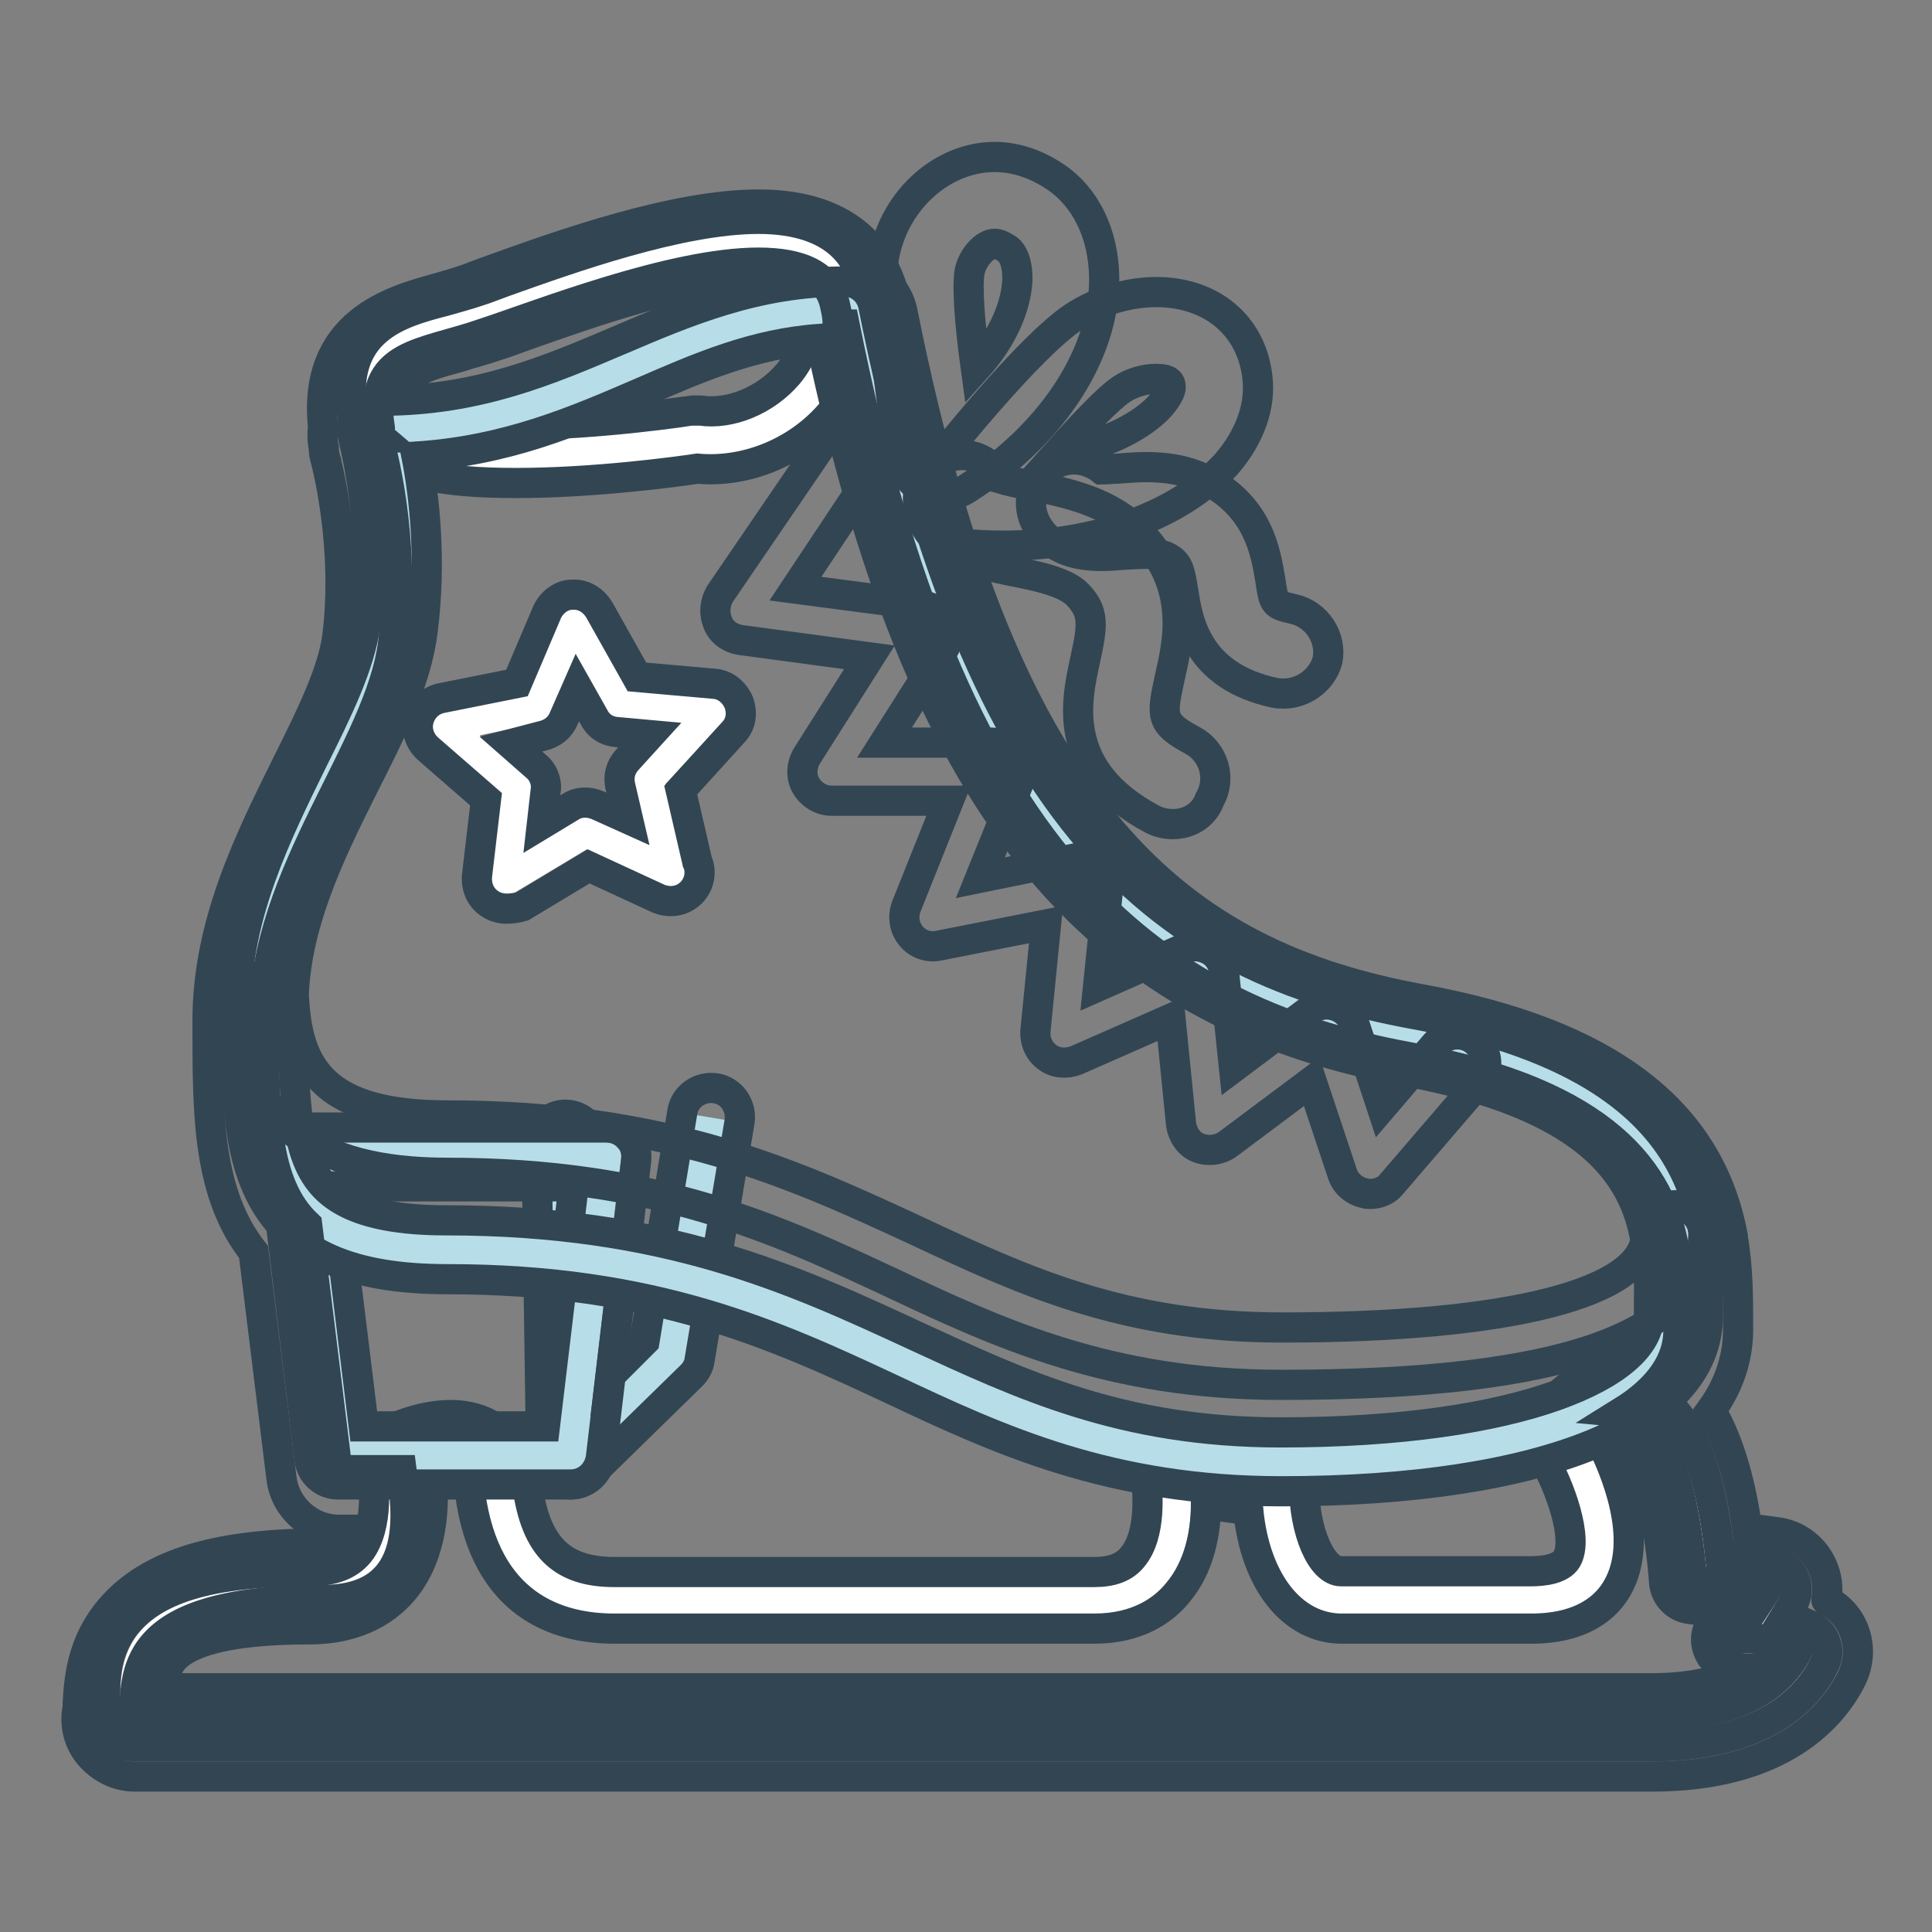 <?xml version="1.0" encoding="utf-8"?>
<!-- Svg Vector Icons : http://www.onlinewebfonts.com/icon -->
<!DOCTYPE svg PUBLIC "-//W3C//DTD SVG 1.1//EN" "http://www.w3.org/Graphics/SVG/1.1/DTD/svg11.dtd">
<svg version="1.1" xmlns="http://www.w3.org/2000/svg" xmlns:xlink="http://www.w3.org/1999/xlink" x="0px" y="0px" viewBox="0 0 256 256" enable-background="new 0 0 256 256" xml:space="preserve">
<rect x="0" y="0" width="256" height="256" fill="#808080" stroke="none"/>
<g> <path stroke-width="4" fill-opacity="0" stroke="#ffffff"  d="M207.8,191.3c0,0,12,20.8-5,20.8h-25.1c-5.5,0-8.8-7.4-8.8-15.3c-6.7-0.9-13.4-1.9-13.4-1.9 s3.2,17.2-10.6,17.2H81.4c-8.2,0-13.8-4.1-15.3-14.6C64.7,187,53,193.1,53,193.1s4.3,19-12,19c-26.7,0-22.5,10.6-23.1,15.5h201 c10.5,0,17-3.5,19.6-8.8c-4.4-2.3-8.5-1.5-8.5-1.5l4.4-6.7l-9.9-1.2c0,0-1-16.1-5.8-20.5C214.2,185.2,209,184.5,207.8,191.3 L207.8,191.3z"/> <path stroke-width="4" fill-opacity="0" stroke="#324553"  d="M218.8,231.4h-201c-1.1,0-2.2-0.5-2.9-1.3c-0.8-0.8-1.1-1.9-1-3c0-0.4,0-1.1,0-1.8c0-2.9,0-7.4,3.7-11.1 c4.1-4.1,11.5-6,23.3-6c3.2,0,5.3-0.8,6.7-2.5c2.7-3.4,2-9.8,1.5-11.7c-0.4-1.7,0.4-3.5,2-4.3c0.4-0.2,4.3-2.2,8.6-2.2 c5.6,0,9.4,3.5,10.2,9.5c1.1,7.9,4.5,11.3,11.5,11.3H145c2.3,0,4-0.6,5.1-2c2.5-3,2-8.8,1.7-10.7c-0.2-1.2,0.2-2.5,1-3.4 c0.9-0.9,2.1-1.3,3.3-1.1c0.1,0,6.8,1,13.4,1.9c1.9,0.2,3.3,1.9,3.3,3.8c0,6.1,2.3,11.4,4.9,11.4h25.1c1.8,0,4-0.3,4.8-1.6 c1.6-2.7-0.9-9.6-3.1-13.4c-0.5-0.8-0.6-1.7-0.5-2.6c1.3-7.7,6.8-8.3,8.5-8.3c2.8,0,5.8,1.4,8.6,3.8c4.5,4.1,6.2,14.3,6.8,19.9 l6.8,0.8c1.3,0.2,2.5,1,3,2.2c0.6,1.2,0.5,2.6-0.3,3.8l-0.8,1.3c1.1,0.3,2.3,0.8,3.5,1.4c1.8,1,2.6,3.3,1.6,5.1 C239.8,224.6,234.1,231.4,218.8,231.4L218.8,231.4z M21.7,223.7h197.1c5.2,0,9.3-0.9,12.3-2.6c-0.3,0-0.5,0-0.5,0 c-1.5,0.3-3-0.4-3.9-1.7c-0.8-1.3-0.9-2.9,0-4.2l1-1.5l-3.8-0.5c-1.8-0.2-3.3-1.7-3.4-3.6c-0.5-7-2.3-15.8-4.6-17.9 c-1.4-1.3-2.7-1.8-3.4-1.8c-0.1,0-0.4,0.2-0.5,0.8c2,3.9,6,13.3,2.3,19.7c-1.4,2.5-4.6,5.4-11.4,5.4h-25.1 c-6.6,0-11.5-6.3-12.4-15.7c-2-0.3-4-0.5-5.6-0.8c0,3.6-0.8,8.3-3.8,11.8c-1.8,2.2-5.2,4.7-11,4.7H81.4c-7.6,0-17.1-3.1-19.1-17.9 c-0.4-2.8-1.5-2.8-2.6-2.8c-0.8,0-1.7,0.2-2.5,0.4c0.4,3.9,0.2,10.2-3.5,14.9c-2,2.5-5.8,5.5-12.8,5.5c-11.6,0-16.1,2-17.8,3.8 C22.1,220.8,21.8,222,21.7,223.7L21.7,223.7z"/> <path stroke-width="4" fill-opacity="0" stroke="#ffffff"  d="M92.3,58.2c0,0-40.3,6.3-41.8-3.7c-1.5-9.9,5.5-9.4,14-12.4c10.5-3.6,43.6-16.9,46.2-3.5 C113.1,50.8,101.9,59.6,92.3,58.2z"/> <path stroke-width="4" fill-opacity="0" stroke="#324553"  d="M68.4,64c-8.8,0-20.6-0.9-21.7-8.9c-1.7-11.4,6-13.6,12.2-15.2c1.4-0.4,2.9-0.8,4.4-1.3 c1-0.3,2.2-0.8,3.6-1.3c8.7-3.1,23.2-8.3,33.6-8.3c10.6,0,13.4,5.6,14,9c1.2,6-0.3,11.8-4.1,16.4c-4.4,5.4-11.4,8.3-18,7.7 C89.8,62.5,78.7,64,68.4,64z M54.3,54c0,0,2,2.3,14.1,2.3c10.9,0,23.2-1.9,23.3-1.9c0.4,0,0.8,0,1.1,0c4,0.6,8.7-1.4,11.6-4.8 c1.7-2,3.4-5.4,2.5-10.1c-0.2-0.8-0.5-2.8-6.4-2.8c-9.1,0-22.8,4.9-31,7.8c-1.4,0.5-2.7,1-3.7,1.3c-1.7,0.6-3.4,1-4.9,1.5 C54.3,49.1,53.6,49.5,54.3,54z"/> <path stroke-width="4" fill-opacity="0" stroke="#b7dee8"  d="M94.3,148.1l-5.3,31.6l-13.5,13.2L75,151.6"/> <path stroke-width="4" fill-opacity="0" stroke="#324553"  d="M75.6,196.7c-0.5,0-1-0.1-1.5-0.3c-1.4-0.6-2.4-2-2.4-3.5l-0.6-41.3c0-2.1,1.7-3.9,3.8-3.9 c2.1,0,3.9,1.7,3.9,3.8l0.5,32.3l6.1-6.1l5-30.3c0.3-2.1,2.3-3.5,4.4-3.2c2.1,0.3,3.5,2.3,3.2,4.4l-5.3,31.6 c-0.1,0.8-0.5,1.5-1.1,2.1l-13.5,13.2C77.6,196.3,76.6,196.7,75.6,196.7z"/> <path stroke-width="4" fill-opacity="0" stroke="#b7dee8"  d="M75.6,192.9H44.8l-4.8-39.6h40.3L75.6,192.9z"/> <path stroke-width="4" fill-opacity="0" stroke="#324553"  d="M75.6,196.7H44.8c-2,0-3.6-1.5-3.8-3.4l-4.8-39.6c-0.1-1.1,0.2-2.2,1-3c0.8-0.8,1.8-1.3,2.9-1.3h40.3 c1.1,0,2.2,0.5,2.9,1.3c0.8,0.8,1.1,1.9,1,3l-4.7,39.6C79.2,195.3,77.6,196.7,75.6,196.7z M48.2,189h24l3.8-31.8H44.3L48.2,189z"/> <path stroke-width="4" fill-opacity="0" stroke="#b7dee8"  d="M50.5,56.9c0,0,3.5,12.3,1.8,26.3c-1.8,14-17.1,30.7-17.1,49.9c0,19.3-0.4,32.5,24.1,32.5 c54.4,0,64.9,28.1,110.5,28.1c35.1,0,52.6-8.8,52.6-19.3c0-10.5,1.8-29.4-35.7-36.3c-34.9-6.4-60.8-26.9-74.9-97.1 C89.1,41,76.8,56.9,50.5,56.9z"/> <path stroke-width="4" fill-opacity="0" stroke="#324553"  d="M169.8,197.6c-22.7,0-37.4-6.8-51.6-13.5c-15.4-7.2-31.4-14.6-58.9-14.6c-12.7,0-20.5-3.4-24.5-10.7 c-3.5-6.4-3.5-14.9-3.5-24.6v-1c0-12,5.4-22.8,10.1-32.4c3.3-6.6,6.3-12.7,7-18c1.6-13-1.6-24.7-1.6-24.8c-0.3-1.2-0.1-2.4,0.6-3.4 c0.7-1,1.9-1.5,3.1-1.5c12.9,0,22.3-4.1,31.5-8c8.9-3.8,18.2-7.8,29.9-7.8c1.8,0,3.4,1.3,3.8,3.1c13.9,69.7,38.8,88,71.8,94 c39.1,7.2,38.9,27.7,38.8,38.7v1.3C226.3,188.7,204.6,197.6,169.8,197.6L169.8,197.6z M55.2,60.5c1,5.1,2,13.7,0.8,23.1 c-0.8,6.6-4.2,13.4-7.8,20.5c-4.6,9.2-9.3,18.8-9.3,29v1c0,8.7,0,16.3,2.5,20.9c1.7,3.1,5.3,6.7,17.7,6.7c29.2,0,46,7.8,62.2,15.3 c14.1,6.5,27.4,12.8,48.4,12.8c32,0,48.8-7.8,48.8-15.4v-1.4c0.1-10.6,0.2-25.1-32.5-31.1c-41.9-7.8-64.5-35.9-77.3-97 c-8.8,0.6-16.1,3.8-23.7,7.1C76.2,55.8,67.2,59.7,55.2,60.5z"/> <path stroke-width="4" fill-opacity="0" stroke="#324553"  d="M169.8,183.5c-22.7,0-37.4-6.8-51.6-13.5c-15.4-7.2-31.4-14.6-58.9-14.6c-18,0-26.9-7-28-22 c-0.2-2.1,1.5-4,3.6-4.1c2.1-0.1,4,1.5,4.1,3.6c0.6,8.9,4.3,14.9,20.3,14.9c29.2,0,46,7.8,62.2,15.3c14.1,6.6,27.4,12.8,48.4,12.8 c30.2,0,48.2-4.6,48.2-12.4c0-2.1,1.7-3.8,3.8-3.8c2.1,0,3.8,1.7,3.8,3.8C225.6,176.9,207.4,183.5,169.8,183.5L169.8,183.5z"/> <path stroke-width="4" fill-opacity="0" stroke="#324553"  d="M181.6,158.2c-0.3,0-0.5,0-0.8-0.1c-1.4-0.3-2.5-1.3-2.9-2.5l-4.1-12.3l-11.1,8.3c-1.1,0.8-2.6,1-3.9,0.5 c-1.3-0.5-2.1-1.8-2.3-3.1l-1.4-14l-12.5,5.5c-1.3,0.5-2.7,0.4-3.8-0.4c-1.1-0.8-1.7-2.1-1.6-3.5l1.4-14.1l-14.2,2.8 c-1.4,0.3-2.8-0.2-3.7-1.3c-0.9-1.1-1.1-2.6-0.6-3.9l5.6-14h-15.5c-1.4,0-2.7-0.8-3.4-2c-0.7-1.2-0.6-2.7,0.1-3.9l8.3-13.1 l-17.1-2.3c-1.3-0.2-2.5-1-3-2.3c-0.5-1.2-0.4-2.6,0.3-3.8l14-20.5c1.2-1.8,3.6-2.2,5.3-1c1.8,1.2,2.2,3.6,1,5.3L105.4,78l16.8,2.2 c1.3,0.2,2.4,1,3,2.2c0.5,1.2,0.5,2.6-0.2,3.7l-7.8,12.3h14.2c1.3,0,2.5,0.6,3.2,1.7c0.7,1,0.9,2.4,0.4,3.6l-5.1,12.6l12.3-2.5 c1.2-0.3,2.4,0.1,3.3,0.9c0.9,0.8,1.4,2,1.3,3.3l-1.3,12.7l11.3-5c1.1-0.5,2.4-0.4,3.5,0.2c1.1,0.6,1.8,1.7,1.9,3l1.3,12.5l10-7.5 c1-0.8,2.3-1,3.5-0.6c1.2,0.4,2.1,1.3,2.5,2.5l3.6,10.9l7.1-8.3c1.4-1.6,3.8-1.8,5.4-0.4c1.6,1.4,1.8,3.8,0.4,5.4l-11.6,13.5 C183.8,157.7,182.7,158.2,181.6,158.2L181.6,158.2z"/> <path stroke-width="4" fill-opacity="0" stroke="#324553"  d="M133,72.3c-2,0-4-0.1-6-0.3c-2.1-0.2-3.9-1.5-4.8-3.5c-0.8-2-0.5-4.2,0.8-5.8c2.2-2.8,13.4-16.8,19.3-20.7 c3.2-2.1,7.2-3.3,10.9-3.3c7.3,0,12.6,4.4,13.4,11.2c0.5,3.9-1,8-4.1,11.6C156.4,68.2,145.4,72.3,133,72.3L133,72.3z M153.2,50.2 c-1.5,0-3.3,0.5-4.6,1.4c-1.8,1.2-5,4.6-8.5,8.5c6.9-1.2,11.6-4,13.7-6.4c1.2-1.4,1.4-2.3,1.3-2.5C155.1,50.8,155,50.2,153.2,50.2z "/> <path stroke-width="4" fill-opacity="0" stroke="#324553"  d="M125.1,65.7c-0.8,0-1.6-0.2-2.3-0.5c-1.8-0.8-3-2.4-3.4-4.3c-0.6-3.4-3.5-20.6-2.2-27.2 c1.5-7.4,7.8-12.9,14.6-12.9c3,0,6,1.1,8.7,3.1c3.9,3,6,8.1,5.8,13.9c-0.4,9.8-7.2,19.9-18.1,26.9 C127.3,65.3,126.2,65.7,125.1,65.7z M131.8,32.3c-1.3,0-2.9,1.8-3.3,3.6c-0.4,1.9,0,7.1,0.8,12.9c3.8-4.2,5.3-8.4,5.5-11.5 c0.1-2.4-0.6-3.8-1.3-4.3C133,32.7,132.4,32.3,131.8,32.3L131.8,32.3z"/> <path stroke-width="4" fill-opacity="0" stroke="#324553"  d="M155.4,109.2c-0.9,0-1.9-0.2-2.8-0.7c-12.1-6.5-10-15.6-8.8-21.1c1-4.6,1.2-6.3-1-8.6 c-1.6-1.7-5.5-2.5-8.6-3.1c-4.8-1-11.4-2.3-12.5-8.6c-0.5-3.1,1.5-6.1,4.7-6.7c2.5-0.5,5,0.8,6.1,3c1,0.3,2.7,0.7,4,0.9 c4.8,1,10.6,2.1,14.7,6.5c6.6,6.9,4.9,14.2,3.8,19c-1.1,5.1-1.3,6,3,8.3c2.8,1.5,3.9,5,2.3,7.8 C159.5,108.1,157.5,109.2,155.4,109.2L155.4,109.2z"/> <path stroke-width="4" fill-opacity="0" stroke="#324553"  d="M170.1,91.9c-0.4,0-0.8,0-1.2-0.1c-10.3-2.2-11.5-9.5-12.1-13.4c-0.5-3.1-0.7-3.8-2.2-4.6 c-1.1-0.6-3.6-0.4-5.6-0.3c-3.5,0.3-8.9,0.7-11.6-3.9c-1.6-2.8-0.7-6.3,2-7.9c2.1-1.3,4.7-1,6.6,0.5c0.6,0,1.5-0.1,2.1-0.1 c3.4-0.3,8-0.6,12.1,1.7c6.6,3.6,7.5,9.4,8.1,12.9c0.5,3.4,0.5,3.4,3.1,4c3.1,0.7,5.1,3.8,4.5,6.8 C175.2,90.1,172.7,91.9,170.1,91.9L170.1,91.9z"/> <path stroke-width="4" fill-opacity="0" stroke="#ffffff"  d="M88.8,115.4l-11.2-5.1l-10.5,6.3l1.4-12.2l-9.3-8.1l12-2.5l4.8-11.3l6.1,10.7l12.2,1.1l-8.3,9L88.8,115.4z" /> <path stroke-width="4" fill-opacity="0" stroke="#324553"  d="M67.1,120.4c-0.7,0-1.5-0.2-2.1-0.6c-1.3-0.8-1.9-2.2-1.8-3.7l1.2-10.2l-7.7-6.7c-1.1-1-1.6-2.5-1.2-3.9 c0.4-1.4,1.5-2.5,3-2.8l10-2l4-9.4c0.6-1.3,1.9-2.3,3.3-2.3c1.5-0.1,2.8,0.7,3.6,2l5,8.9l10.2,0.9c1.5,0.1,2.7,1.1,3.3,2.5 c0.5,1.4,0.3,2.9-0.8,4l-6.9,7.6l2.2,9.5c0.2,0.4,0.3,0.9,0.3,1.4c0,2.1-1.7,3.8-3.8,3.8h0c-0.5,0-1.1-0.1-1.6-0.3l-9.3-4.3 l-8.8,5.3C68.5,120.3,67.8,120.4,67.1,120.4z M67.7,98.6l3.3,2.9c1,0.8,1.5,2.1,1.3,3.3l-0.5,4.4l3.8-2.3c1.1-0.7,2.4-0.7,3.6-0.2 l4,1.8l-1-4.3c-0.3-1.3,0-2.5,0.9-3.5l3-3.3l-4.4-0.4c-1.3-0.1-2.4-0.8-3-2l-2.2-3.9l-1.8,4.1c-0.5,1.2-1.5,2-2.8,2.3L67.7,98.6z" /> <path stroke-width="4" fill-opacity="0" stroke="#324553"  d="M100.5,34.8c5.4,0,9.4,1.5,10.2,5.9c0.2,0.8,0.3,1.6,0.3,2.3c0.3,0,0.6,0,0.9,0c14,70.2,40,90.7,74.9,97.1 c26.3,4.8,33.3,15.6,35,25.2c0.8,4,0.6,7.9,0.6,11c0,4-2.5,7.7-7.5,10.8c1.1,0.1,2.3,0.7,3.5,1.8c4.8,4.4,5.8,20.5,5.8,20.5 l9.9,1.2l-4.4,6.7c0,0,0.7-0.2,1.9-0.2c1.6,0,4.1,0.3,6.6,1.6c-2.6,5.3-9.1,8.8-19.6,8.8H28.8H17.7c0.6-5-1.7-15.5,25.1-15.5 c13.3,0,11-12.5,10.4-17.2h-8.5l-4-32.5c-5.8-5.5-5.7-15.2-5.7-27.3c0-19.3,15.4-35.9,17.1-49.9c1.8-14-1.8-26.3-1.8-26.3 c0.4,0-0.3-0.8,0.2-0.8c-0.7-0.6,0-0.7-0.2-1.5c-1.5-9.9,5.5-9.4,14-12.4C71.6,41.7,89.1,34.8,100.5,34.8 M100.5,27.1 c-11.1,0-26,5.3-34.9,8.5c-1.4,0.5-2.5,0.9-3.5,1.3c-1.4,0.5-2.8,0.9-4.2,1.3c-5.8,1.6-16.5,4.5-15.1,18.3c-0.1,1-0.1,1.9,0.1,2.8 c0,0.6,0.1,1.2,0.3,1.8c0,0.1,3,11.1,1.5,23.2c-0.6,4.7-3.5,10.6-6.6,16.8c-4.9,9.9-10.6,21.2-10.6,34.1v1c0,11.3,0,22,6.1,29.7 l3.7,30c0.5,3.9,3.8,6.8,7.6,6.8h1.2c-0.1,0.7-0.3,1.1-0.5,1.3c-0.1,0.1-0.8,0.5-2.7,0.5c-12.8,0-21.2,2.2-26.5,6.9 c-5.6,5-5.9,11-6.1,14.3c0,0.4,0,0.8-0.1,1.1c-0.3,2.2,0.4,4.4,1.9,6c1.5,1.6,3.5,2.6,5.8,2.6h201c17.4,0,24.1-8.2,26.5-13.1 c1.8-3.8,0.4-8.3-3.3-10.2c0,0-0.1,0-0.1-0.1c0.3-1.5,0.1-3.1-0.6-4.6c-1.1-2.4-3.4-4.1-6.1-4.4l-3.8-0.5c-0.7-5-2.1-11.1-4.8-15.6 c3-4.1,3.6-8.1,3.6-10.6v-1.3c0-3.1,0-6.9-0.7-11.1v-0.1c-3.1-16.6-16.6-26.9-41.3-31.4c-31.5-5.8-55.2-23.4-68.7-91 c-0.2-1.1-0.7-2.2-1.3-3C117.1,34.5,113.5,27.1,100.5,27.1L100.5,27.1z"/></g>
</svg>